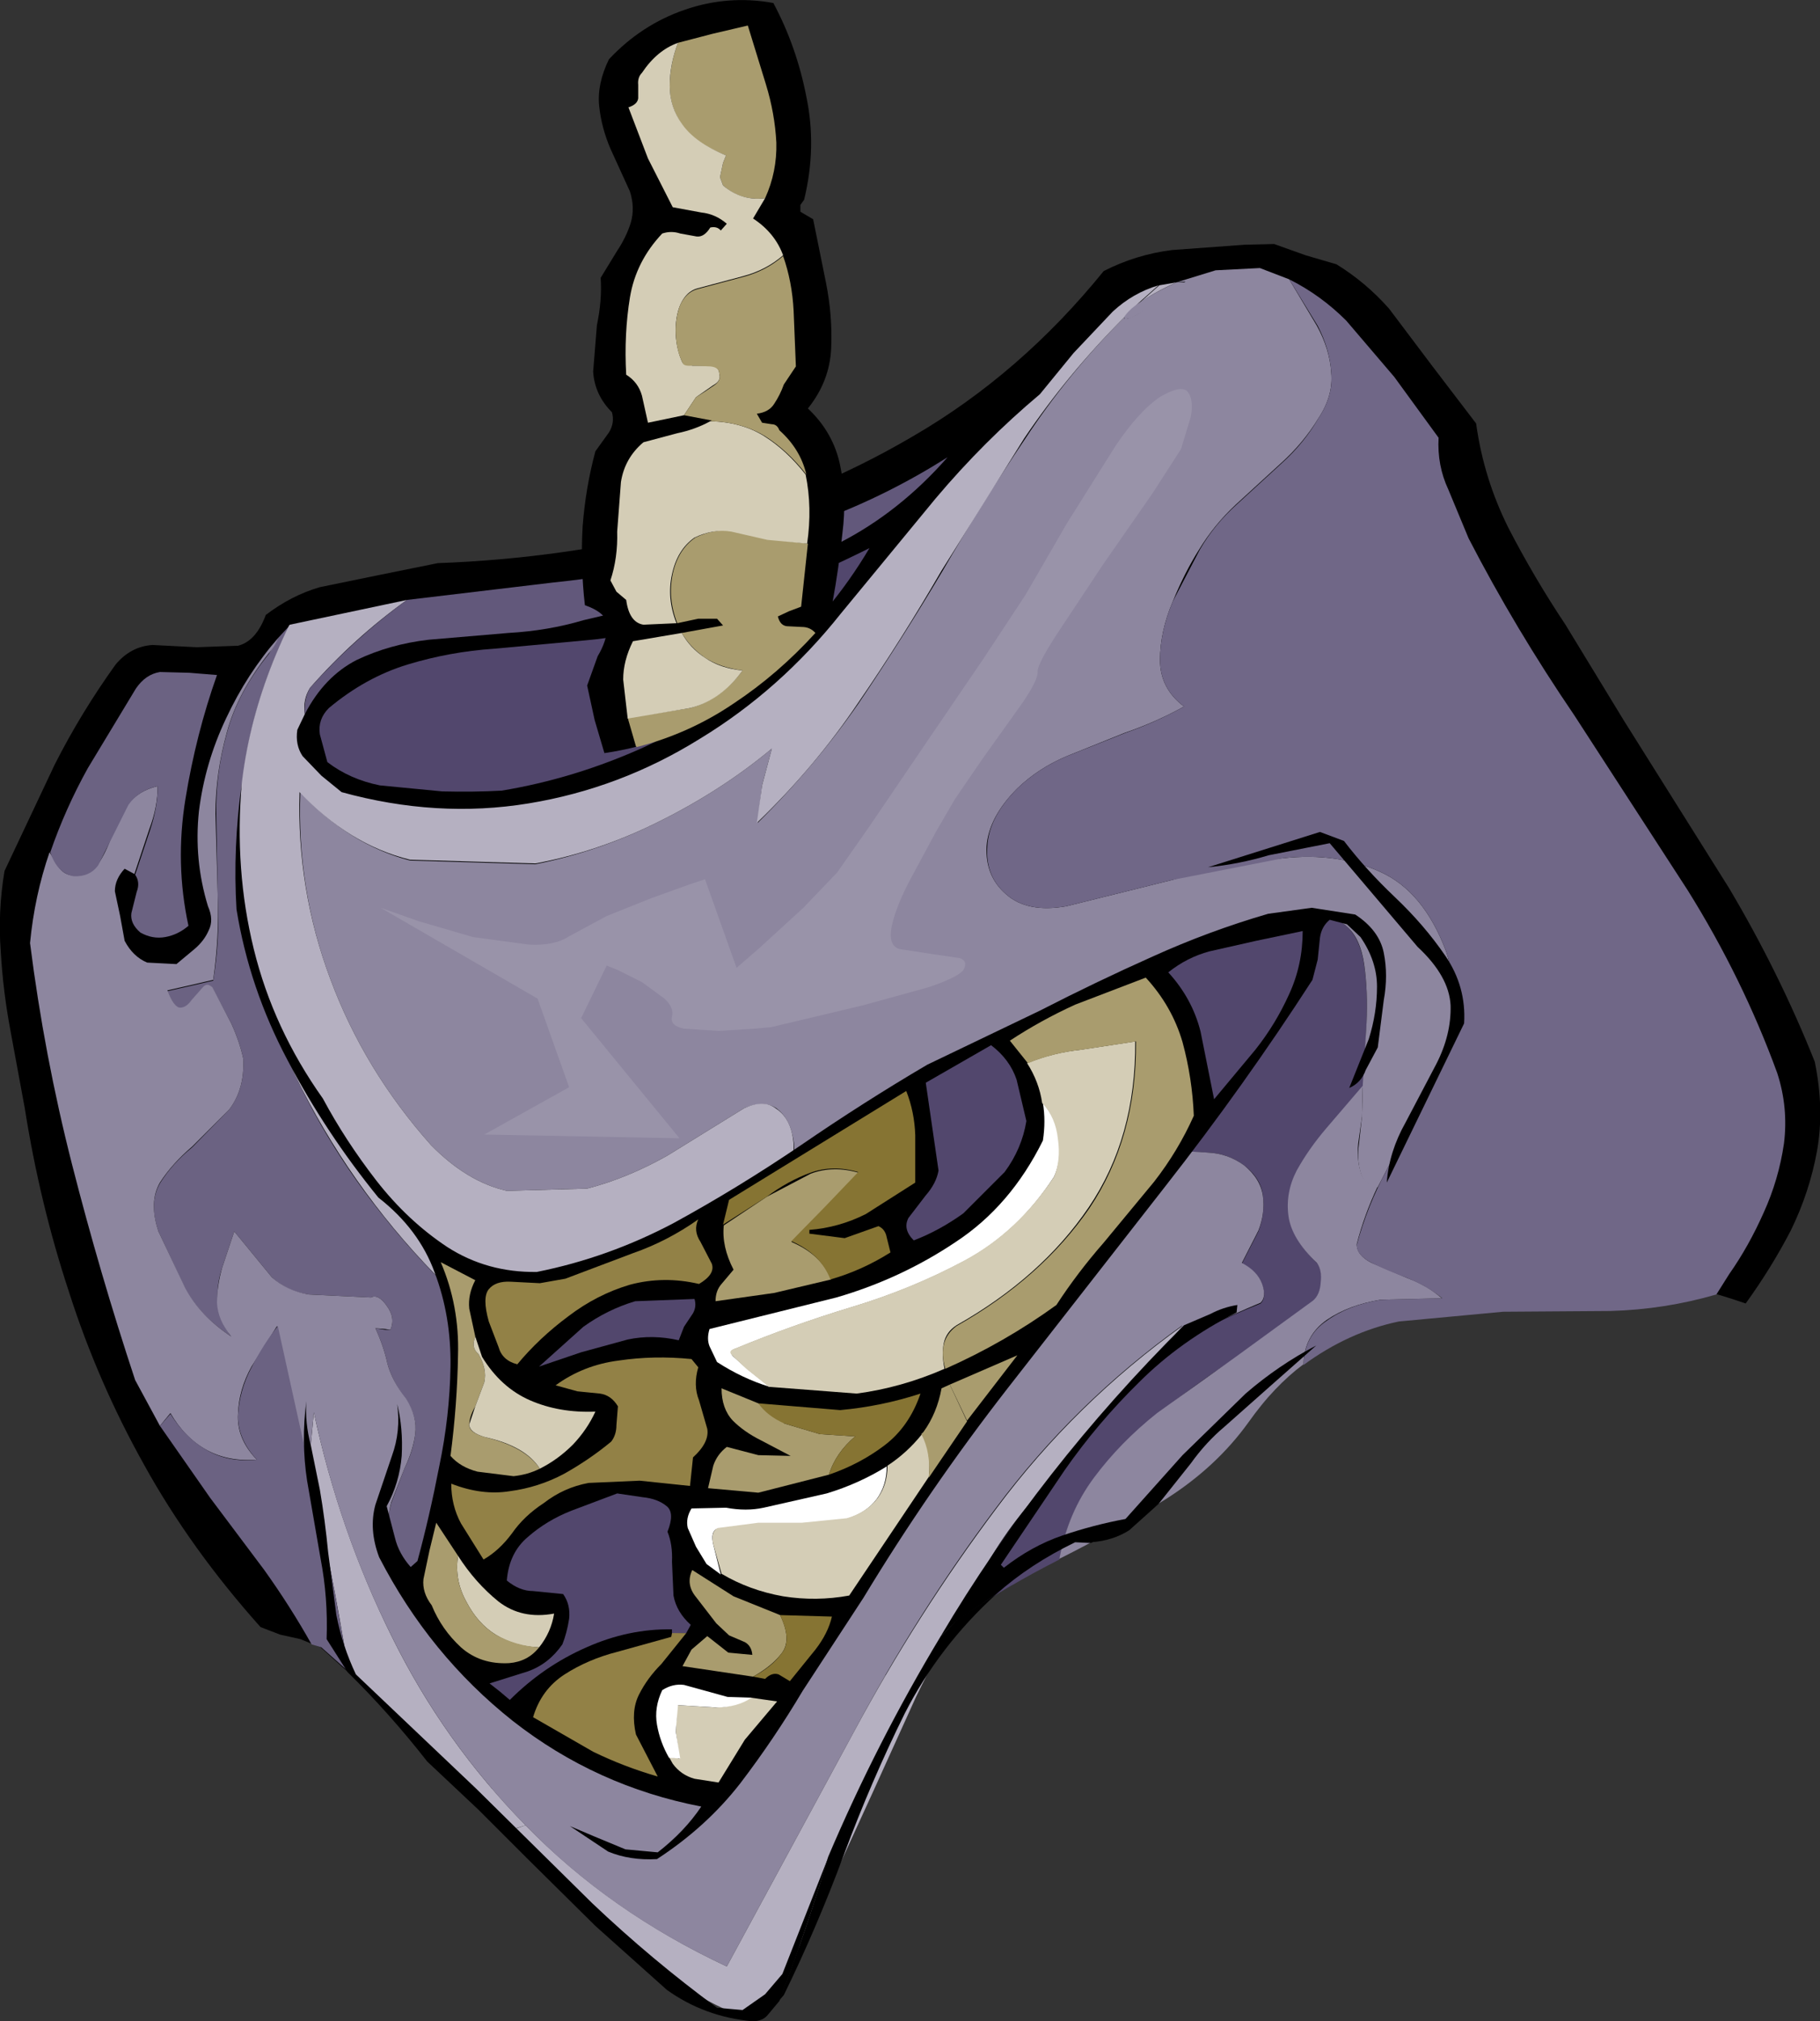 <?xml version="1.0" encoding="UTF-8" standalone="no"?>
<svg xmlns:xlink="http://www.w3.org/1999/xlink" height="134.6px" width="121.2px" xmlns="http://www.w3.org/2000/svg">
  <rect width="100%" height="100%" fill="#333333" stroke="none"/>
  <g transform="matrix(1.0, 0.0, 0.0, 1.0, 60.6, 67.3)">
    <path d="M26.35 -50.3 L28.4 -49.7 Q30.35 -48.5 31.9 -46.75 L34.8 -42.9 37.7 -39.1 Q38.2 -35.45 39.85 -32.15 41.55 -28.85 43.65 -25.7 L47.55 -19.3 54.55 -8.15 Q57.9 -2.5 60.25 3.4 60.9 6.55 60.4 9.35 59.9 12.1 58.65 14.65 57.35 17.15 55.65 19.5 50.0 17.55 44.25 17.15 38.5 16.7 33.2 18.75 27.9 20.75 23.5 26.15 L18.1 29.8 12.9 33.5 9.85 35.7 6.8 38.25 Q4.85 39.35 3.15 40.6 1.55 42.0 0.3 43.7 L-29.35 52.25 -32.85 48.3 -36.7 44.7 -39.25 42.4 -40.6 41.85 -41.95 41.55 -43.25 41.05 Q-47.9 35.85 -51.0 30.25 -54.1 24.7 -56.0 18.75 -57.95 12.85 -58.95 6.5 L-59.9 1.35 Q-60.4 -1.3 -60.55 -3.95 -60.75 -6.6 -60.3 -9.3 L-56.95 -16.4 Q-55.2 -19.85 -52.9 -23.05 -51.9 -24.25 -50.45 -24.35 L-47.5 -24.2 -44.75 -24.3 Q-43.55 -24.6 -42.9 -26.35 -41.2 -27.65 -39.3 -28.2 L-35.4 -29.0 -31.45 -29.8 Q-23.15 -30.1 -15.05 -32.1 -6.95 -34.05 0.2 -38.25 7.35 -42.4 12.9 -49.25 15.05 -50.35 17.45 -50.65 L22.25 -51.0 24.25 -51.05 26.35 -50.3" fill="#000000" fill-rule="evenodd" stroke="none"/>
    <path d="M-42.05 -24.85 L-41.35 -25.6 Q-44.6 -18.95 -44.65 -12.05 -44.7 -5.2 -42.2 1.35 -39.7 7.85 -35.25 13.45 -30.8 19.1 -25.05 23.25 -24.45 27.7 -24.75 32.2 -25.05 36.65 -26.45 40.15 -27.0 41.75 -28.15 41.75 -29.3 41.75 -30.6 40.75 L-32.95 38.25 -34.5 35.35 Q-34.9 34.0 -34.55 32.8 L-33.65 30.45 Q-33.1 29.35 -32.95 28.2 -32.8 27.1 -33.55 25.9 -34.5 24.65 -34.8 23.5 -35.05 22.35 -35.6 21.15 L-34.95 21.25 -34.6 21.25 Q-34.25 20.45 -34.85 19.65 -35.4 18.85 -35.9 19.1 L-40.05 18.9 Q-41.5 18.7 -42.5 17.75 L-45.0 14.7 -45.8 17.1 Q-46.2 18.3 -46.1 19.45 -46.05 20.6 -45.2 21.7 -47.25 20.35 -48.25 18.55 L-50.05 14.7 Q-50.7 12.8 -49.95 11.5 -49.15 10.2 -47.8 9.1 L-45.35 6.6 Q-44.3 5.25 -44.4 3.2 -44.65 2.05 -45.2 0.85 L-46.45 -1.5 Q-46.75 -1.9 -47.1 -1.5 L-47.85 -0.65 Q-48.2 -0.15 -48.6 -0.15 -49.0 -0.2 -49.45 -1.3 L-47.9 -1.65 -46.4 -2.0 Q-45.95 -4.8 -46.1 -7.55 L-46.2 -13.05 Q-46.25 -15.8 -45.5 -18.45 -44.8 -21.15 -42.7 -23.75 L-42.05 -24.85" fill="#6b6282" fill-rule="evenodd" stroke="none"/>
    <path d="M-19.5 48.45 L-15.45 51.3 -13.85 51.45 -13.0 51.55 Q-12.2 53.1 -12.95 54.2 -13.75 55.25 -15.2 55.85 L-18.0 56.55 -19.05 56.5 -19.2 55.3 -19.3 54.45 Q-20.9 52.8 -22.9 51.55 L-26.85 48.95 Q-28.8 47.65 -30.1 45.8 -31.4 43.95 -31.55 41.15 -30.9 42.35 -30.0 43.15 -29.1 43.9 -28.3 44.0 -25.65 44.75 -23.55 45.9 -21.4 47.05 -19.5 48.45" fill="#6b6282" fill-rule="evenodd" stroke="none"/>
    <path d="M-39.7 26.75 Q-38.0 34.65 -34.5 41.7 -31.05 48.7 -25.6 54.25 L-26.8 54.6 -32.0 49.2 -37.4 43.95 Q-38.5 37.1 -40.05 30.45 L-39.7 26.75" fill="#b5b0c1" fill-rule="evenodd" stroke="none"/>
    <path d="M12.85 27.25 Q10.0 30.25 7.45 33.45 4.9 36.65 3.4 40.4 L3.2 40.55 Q1.85 42.7 0.4 45.7 L-2.5 52.1 -5.45 58.55 Q-6.9 61.65 -8.3 63.95 -9.65 66.2 -10.9 67.1 -15.05 65.5 -18.95 62.15 -22.9 58.8 -26.8 54.65 L-25.6 54.25 Q-20.0 60.0 -12.2 63.65 L-3.75 48.05 Q0.5 40.15 5.75 33.15 11.0 26.1 18.2 20.95 L12.85 27.25" fill="#b5b0c1" fill-rule="evenodd" stroke="none"/>
    <path d="M27.15 16.85 Q27.45 17.3 27.4 18.1 27.3 18.9 26.9 19.3 L21.7 23.1 Q19.0 24.9 16.5 26.85 14.0 28.8 12.25 31.15 10.5 33.5 9.95 36.55 6.4 38.35 3.4 40.4 4.75 37.0 7.05 34.05 9.3 31.1 11.9 28.3 L16.9 22.65 Q19.75 20.95 23.35 19.5 23.75 19.1 23.45 18.25 23.2 17.4 22.1 16.85 L23.2 14.7 Q23.65 13.5 23.5 12.35 23.4 11.2 22.25 10.3 21.15 9.5 19.8 9.45 L17.3 9.35 19.8 3.15 Q20.95 0.0 22.5 -2.5 24.05 -5.0 26.35 -5.85 28.2 -6.45 29.1 -5.6 30.0 -4.75 30.25 -3.0 30.5 -1.25 30.4 0.9 L30.2 5.05 27.8 7.85 Q26.55 9.25 25.8 10.7 25.05 12.15 25.25 13.7 25.45 15.2 27.15 16.85" fill="#52476d" fill-rule="evenodd" stroke="none"/>
    <path d="M35.4 19.15 L31.35 19.25 Q29.2 19.6 27.75 20.6 26.25 21.65 26.2 23.55 24.25 25.0 22.55 27.4 20.4 30.4 17.0 32.55 13.65 34.65 9.95 36.5 10.5 33.45 12.25 31.1 14.0 28.75 16.45 26.8 L21.7 23.05 26.85 19.3 Q27.3 18.9 27.35 18.1 27.45 17.3 27.1 16.8 25.4 15.2 25.2 13.65 25.0 12.1 25.75 10.65 26.55 9.2 27.75 7.8 L30.15 5.0 30.1 7.05 29.85 8.85 Q29.75 9.85 30.0 10.7 30.2 11.55 31.15 11.7 30.25 13.6 29.75 15.55 29.75 16.3 30.75 16.8 L33.1 17.8 Q34.45 18.3 35.4 19.15" fill="#8d869f" fill-rule="evenodd" stroke="none"/>
    <path d="M27.2 -39.45 Q26.2 -37.8 24.7 -36.45 L21.7 -33.7 Q20.25 -32.35 19.25 -30.7 18.3 -29.2 17.5 -27.25 16.65 -25.25 16.65 -23.35 16.65 -21.45 18.25 -20.25 16.35 -19.2 14.3 -18.5 L10.45 -16.95 Q8.55 -16.15 7.15 -14.8 5.25 -12.9 5.1 -10.95 5.0 -8.95 6.4 -7.75 7.8 -6.5 10.4 -6.95 L17.45 -8.7 Q21.2 -9.8 24.85 -10.15 28.45 -10.55 31.3 -9.25 34.2 -7.95 35.7 -3.95 36.6 -1.2 35.9 1.4 35.25 3.95 33.85 6.55 L31.15 11.75 Q30.2 11.6 30.0 10.75 29.75 9.9 29.9 8.85 L30.1 7.05 30.15 5.0 30.4 0.85 Q30.5 -1.25 30.25 -3.05 30.0 -4.8 29.1 -5.6 28.2 -6.45 26.35 -5.85 24.05 -5.0 22.5 -2.55 20.95 -0.05 19.75 3.15 L17.3 9.3 19.8 9.45 Q21.15 9.5 22.25 10.3 23.35 11.2 23.5 12.35 23.65 13.5 23.2 14.65 L22.1 16.8 Q23.15 17.35 23.45 18.2 23.75 19.05 23.35 19.45 19.75 20.95 16.9 22.6 L18.15 20.95 Q10.95 26.1 5.7 33.15 0.45 40.15 -3.75 48.05 L-12.2 63.65 Q-20.05 60.0 -25.6 54.25 -31.05 48.7 -34.5 41.7 -38.0 34.7 -39.7 26.75 L-40.05 30.45 -42.15 21.0 -43.85 23.7 Q-44.7 25.25 -44.75 26.85 -44.85 28.5 -43.5 29.9 -45.4 30.05 -46.85 29.25 -48.3 28.45 -49.25 26.8 L-49.95 27.65 -51.6 24.6 Q-53.95 17.5 -55.8 10.25 -57.65 3.0 -58.6 -4.5 -58.3 -7.65 -57.3 -10.55 L-56.65 -9.5 Q-56.3 -9.05 -55.75 -9.0 -54.65 -8.95 -54.1 -9.7 -53.55 -10.5 -53.15 -11.65 L-52.1 -13.7 Q-51.4 -14.65 -50.1 -14.95 -50.1 -13.55 -50.65 -12.1 L-51.65 -9.1 -52.3 -9.45 Q-52.95 -8.75 -52.95 -7.95 L-52.6 -6.3 -52.3 -4.65 Q-51.75 -3.6 -50.8 -3.2 L-48.85 -3.1 -47.65 -4.1 Q-47.0 -4.65 -46.7 -5.35 -46.35 -6.05 -46.75 -6.95 -47.7 -10.05 -47.35 -13.3 -46.95 -16.5 -45.55 -19.45 -44.15 -22.45 -42.05 -24.85 -42.3 -24.25 -42.7 -23.8 -44.8 -21.15 -45.5 -18.5 -46.25 -15.8 -46.25 -13.1 L-46.1 -7.6 Q-46.0 -4.85 -46.4 -2.05 L-47.9 -1.7 -49.45 -1.35 Q-49.0 -0.2 -48.6 -0.2 -48.2 -0.2 -47.85 -0.7 L-47.1 -1.55 Q-46.8 -1.9 -46.45 -1.55 L-45.2 0.85 Q-44.65 2.05 -44.4 3.2 -44.3 5.25 -45.35 6.6 L-47.8 9.05 Q-49.15 10.2 -49.95 11.45 -50.7 12.75 -50.05 14.7 L-48.25 18.5 Q-47.25 20.35 -45.2 21.7 -46.1 20.6 -46.15 19.45 -46.15 18.3 -45.8 17.1 L-45.0 14.7 -42.5 17.75 Q-41.5 18.65 -40.05 18.9 L-35.9 19.1 Q-35.4 18.85 -34.85 19.65 -34.25 20.45 -34.6 21.25 L-34.95 21.2 -35.6 21.15 Q-35.05 22.35 -34.8 23.5 -34.5 24.65 -33.55 25.85 -32.8 27.05 -32.95 28.2 -33.1 29.3 -33.65 30.45 L-34.55 32.75 Q-34.9 33.95 -34.5 35.3 -34.05 36.75 -32.95 38.2 L-30.6 40.75 Q-29.3 41.75 -28.15 41.75 -27.0 41.75 -26.45 40.15 -25.05 36.65 -24.75 32.15 -24.45 27.7 -25.05 23.2 L-30.85 18.3 -21.05 17.1 Q-16.15 16.2 -11.3 14.0 L-9.25 12.4 Q-8.4 11.4 -7.9 10.3 -7.55 9.3 -7.85 8.2 -8.1 7.1 -8.9 6.5 -9.75 5.95 -11.05 6.5 L-16.15 9.65 Q-18.8 11.15 -21.5 11.85 L-26.85 12.0 Q-29.5 11.4 -31.9 8.95 -36.35 3.95 -38.6 -2.1 -40.85 -8.1 -40.6 -14.55 -37.35 -11.05 -33.3 -10.0 L-24.95 -9.75 Q-20.65 -10.6 -16.6 -12.65 -12.5 -14.7 -9.2 -17.45 L-9.85 -15.0 -10.15 -12.5 Q-6.35 -16.25 -3.4 -20.5 -0.5 -24.8 2.15 -29.25 4.75 -33.75 7.65 -38.05 10.5 -42.4 14.25 -46.15 14.25 -45.9 15.2 -46.4 L18.35 -48.55 17.75 -48.5 20.35 -49.3 23.3 -49.45 25.25 -48.7 27.1 -45.6 Q27.95 -44.05 28.05 -42.5 28.2 -40.95 27.2 -39.45" fill="#8d869f" fill-rule="evenodd" stroke="none"/>
    <path d="M35.85 -34.7 L37.2 -31.45 Q40.3 -25.45 44.25 -19.65 L51.8 -8.0 Q55.45 -2.15 57.75 4.15 58.5 6.45 58.2 8.85 57.85 11.25 56.85 13.45 55.85 15.7 54.55 17.55 L53.7 18.9 Q50.25 19.9 46.65 20.0 L39.5 20.05 32.55 20.7 Q29.2 21.4 26.2 23.6 26.25 21.65 27.75 20.65 29.2 19.6 31.35 19.25 L35.45 19.15 Q34.45 18.35 33.1 17.8 31.75 17.3 30.75 16.8 29.75 16.3 29.75 15.6 30.45 13.0 31.75 10.6 L34.25 5.8 Q35.5 3.4 36.0 1.0 36.55 -1.4 35.7 -3.95 34.2 -7.95 31.3 -9.25 28.45 -10.55 24.85 -10.15 L17.45 -8.7 10.4 -6.95 Q7.8 -6.5 6.4 -7.75 5.0 -8.95 5.15 -10.95 5.25 -12.9 7.15 -14.8 8.55 -16.15 10.45 -16.95 L14.35 -18.5 Q16.35 -19.2 18.25 -20.25 16.65 -21.45 16.65 -23.35 16.65 -25.25 17.5 -27.25 L19.3 -30.7 Q20.25 -32.35 21.75 -33.7 L24.75 -36.45 Q26.25 -37.8 27.2 -39.45 28.2 -40.95 28.05 -42.5 27.95 -44.05 27.15 -45.6 L25.25 -48.7 Q27.35 -47.65 29.05 -45.95 L32.25 -42.2 35.2 -38.15 Q35.1 -36.3 35.85 -34.7" fill="#706787" fill-rule="evenodd" stroke="none"/>
    <path d="M10.9 -43.8 L13.5 -46.55 Q14.85 -47.8 16.55 -48.3 L15.25 -47.15 14.25 -46.15 Q10.5 -42.4 7.6 -38.1 L2.1 -29.3 Q-0.5 -24.8 -3.45 -20.5 -6.35 -16.2 -10.2 -12.5 L-9.85 -15.0 -9.2 -17.45 Q-12.5 -14.7 -16.6 -12.65 -20.65 -10.6 -24.95 -9.8 L-33.3 -10.05 Q-37.35 -11.05 -40.65 -14.55 -40.85 -8.1 -38.6 -2.1 -36.35 3.95 -31.9 8.95 -29.5 11.4 -26.85 12.0 L-21.5 11.85 Q-18.8 11.15 -16.15 9.65 L-11.05 6.5 Q-9.75 5.9 -8.95 6.5 -8.1 7.05 -7.85 8.2 -7.6 9.3 -7.95 10.3 L-9.25 12.4 -11.3 14.0 Q-16.15 16.2 -21.05 17.1 L-30.9 18.3 Q-36.8 12.45 -40.5 5.2 -44.2 -2.1 -44.65 -10.0 -45.1 -17.95 -41.35 -25.65 L-41.3 -25.7 -33.5 -27.35 Q-37.05 -24.8 -39.95 -21.5 -40.45 -20.7 -40.3 -19.75 L-40.8 -18.7 Q-40.95 -17.7 -40.45 -16.95 L-39.2 -15.65 -37.85 -14.55 Q-31.5 -12.8 -25.4 -13.8 -19.3 -14.8 -14.0 -18.1 -8.65 -21.35 -4.6 -26.45 L1.7 -34.1 Q4.9 -37.9 8.65 -41.05 L10.9 -43.8" fill="#b5b0c1" fill-rule="evenodd" stroke="none"/>
    <path d="M15.25 -47.1 L16.6 -48.3 17.75 -48.5 Q16.2 -47.8 15.25 -47.1" fill="#b5b0c1" fill-rule="evenodd" stroke="none"/>
    <path d="M-43.5 29.9 Q-44.8 28.5 -44.75 26.9 -44.65 25.25 -43.85 23.75 -43.05 22.2 -42.1 21.0 L-39.6 32.35 Q-38.35 38.1 -37.4 44.0 L-39.2 42.4 -39.85 42.2 Q-41.25 39.7 -43.0 37.25 L-46.6 32.45 -49.95 27.65 -49.25 26.85 Q-48.25 28.45 -46.85 29.25 -45.4 30.1 -43.5 29.9" fill="#6b6282" fill-rule="evenodd" stroke="none"/>
    <path d="M-50.6 -12.05 Q-50.1 -13.55 -50.1 -14.95 -51.4 -14.65 -52.05 -13.7 L-53.1 -11.6 -54.05 -9.7 Q-54.6 -8.9 -55.7 -8.95 -56.8 -9.15 -57.25 -10.55 -56.25 -13.45 -54.75 -16.15 L-51.55 -21.45 Q-50.9 -22.4 -49.95 -22.55 L-48.0 -22.5 -46.15 -22.35 Q-47.55 -18.4 -48.25 -14.1 -48.95 -9.8 -48.05 -5.65 -48.75 -5.05 -49.6 -4.9 -50.45 -4.75 -51.25 -5.2 -51.95 -5.8 -51.85 -6.5 L-51.5 -7.9 Q-51.25 -8.55 -51.6 -9.05 L-50.6 -12.05" fill="#6b6282" fill-rule="evenodd" stroke="none"/>
    <path d="M-4.7 -31.15 Q-8.7 -29.15 -13.05 -28.05 L-21.75 -26.0 Q-24.1 -25.3 -26.75 -25.15 L-32.05 -24.7 Q-34.65 -24.4 -36.85 -23.35 -39.0 -22.25 -40.3 -19.75 -40.4 -20.7 -39.95 -21.5 -37.0 -24.8 -33.5 -27.35 L-23.85 -28.5 Q-19.0 -29.0 -14.3 -30.1 -9.95 -31.15 -5.7 -32.75 -1.45 -34.35 2.5 -36.85 -0.7 -33.2 -4.7 -31.15" fill="#62587b" fill-rule="evenodd" stroke="none"/>
    <path d="M18.35 -48.5 Q15.35 -46.3 14.6 -46.1 13.85 -45.9 14.75 -46.75 15.7 -47.55 17.75 -48.5 L18.35 -48.5" fill="#8d869f" fill-rule="evenodd" stroke="none"/>
    <path d="M-17.7 -17.55 Q-22.35 -15.45 -27.2 -14.65 -29.05 -14.55 -31.15 -14.6 L-35.3 -15.0 Q-37.3 -15.4 -38.8 -16.55 L-39.3 -18.4 Q-39.45 -19.4 -38.7 -20.15 -36.25 -22.2 -33.45 -23.05 -30.65 -23.9 -27.7 -24.1 L-21.7 -24.65 Q-18.7 -24.9 -15.95 -25.85 -12.5 -26.6 -9.2 -27.9 -5.9 -29.2 -2.7 -30.8 -5.3 -26.4 -9.2 -23.05 -13.1 -19.7 -17.7 -17.55" fill="#52476d" fill-rule="evenodd" stroke="none"/>
    <path d="M26.75 -6.85 L29.65 -6.4 Q31.25 -5.35 31.55 -3.85 31.85 -2.35 31.55 -0.7 L31.15 2.45 30.35 3.95 Q30.05 4.8 29.25 5.15 L30.55 1.9 Q31.1 0.15 31.1 -1.6 31.1 -3.3 30.0 -4.9 L29.1 -5.75 27.95 -6.05 Q27.4 -5.6 27.3 -4.85 L27.15 -3.4 26.8 -2.05 Q22.25 5.0 17.0 11.7 L6.5 25.15 Q1.25 31.9 -3.1 39.1 L-7.15 45.3 Q-9.05 48.5 -11.3 51.45 -13.55 54.35 -16.85 56.5 -18.65 56.6 -20.1 56.0 L-22.65 54.3 -21.0 55.0 -18.95 55.85 -16.8 56.05 Q-15.0 54.65 -13.9 53.0 -20.9 51.65 -26.45 47.3 -32.0 42.9 -35.35 36.4 -36.05 34.55 -35.6 32.9 L-34.5 29.65 Q-33.9 28.0 -34.15 26.2 -33.75 27.8 -33.85 29.65 -34.0 31.45 -34.85 33.0 L-34.3 35.1 Q-34.05 36.15 -33.25 37.05 L-32.8 36.65 Q-32.0 33.7 -31.35 30.35 -30.65 27.0 -30.6 23.7 -30.55 20.35 -31.65 17.45 -32.7 14.55 -35.4 12.45 -38.9 8.15 -41.45 3.3 -44.0 -1.5 -44.85 -6.75 -45.1 -10.8 -44.5 -15.15 -45.0 -9.4 -43.7 -4.1 -42.4 1.2 -39.1 5.85 -37.6 8.65 -35.55 11.3 -33.45 14.0 -30.8 15.75 -28.15 17.45 -24.85 17.4 -20.1 16.45 -15.75 14.15 -11.45 11.8 -7.25 8.95 -3.1 6.1 1.15 3.6 L8.65 0.0 Q12.35 -1.9 16.15 -3.6 19.9 -5.3 23.85 -6.45 L26.75 -6.85" fill="#000000" fill-rule="evenodd" stroke="none"/>
    <path d="M33.8 -4.25 L27.95 -11.15 23.9 -10.35 Q21.9 -9.75 19.85 -9.55 L27.3 -11.9 28.9 -11.3 Q30.35 -9.4 32.3 -7.55 34.25 -5.7 35.65 -3.65 37.05 -1.6 36.9 0.85 L31.75 11.45 Q31.9 9.4 33.0 7.45 L35.05 3.55 Q36.05 1.6 36.0 -0.35 35.9 -2.3 33.8 -4.25" fill="#000000" fill-rule="evenodd" stroke="none"/>
    <path d="M26.15 -5.3 Q26.15 -3.05 25.25 -1.1 24.35 0.9 23.0 2.6 L20.25 5.9 19.35 1.4 Q18.8 -0.8 17.2 -2.55 18.45 -3.55 19.95 -3.95 L23.05 -4.65 26.15 -5.3" fill="#52476d" fill-rule="evenodd" stroke="none"/>
    <path d="M9.9 8.55 Q10.1 9.95 9.6 11.05 7.2 14.75 3.65 16.65 0.1 18.55 -3.9 19.75 -7.85 20.95 -11.6 22.5 -12.1 22.65 -11.8 23.0 L-10.85 23.85 -9.35 25.05 Q-11.15 24.5 -12.85 23.4 L-13.35 22.35 Q-13.55 21.85 -13.35 21.2 L-4.9 19.1 Q-0.6 17.85 3.05 15.4 6.7 13.0 8.85 8.65 9.05 7.35 8.85 6.15 9.75 7.15 9.9 8.55" fill="#ffffff" fill-rule="evenodd" stroke="none"/>
    <path d="M15.0 2.05 Q15.05 8.45 11.9 13.1 8.75 17.75 3.1 20.95 2.4 21.4 2.25 22.15 2.1 22.9 2.3 23.85 -0.55 25.1 -3.55 25.5 L-9.4 25.05 -10.9 23.85 -11.85 22.95 Q-12.15 22.65 -11.65 22.5 -7.9 20.95 -3.95 19.75 0.05 18.55 3.6 16.65 7.15 14.75 9.6 11.05 10.05 9.95 9.85 8.55 9.7 7.1 8.8 6.15 8.6 4.75 7.8 3.5 9.5 2.8 11.4 2.6 L15.0 2.05" fill="#d4cdb6" fill-rule="evenodd" stroke="none"/>
    <path d="M15.7 -2.2 Q17.45 -0.3 18.15 2.1 18.8 4.5 18.9 7.0 17.85 9.35 16.25 11.4 L12.9 15.45 Q11.15 17.45 9.75 19.6 6.3 22.1 2.35 23.85 1.8 21.95 3.1 21.0 8.75 17.8 11.95 13.15 15.1 8.45 15.05 2.05 L11.45 2.6 Q9.55 2.8 7.85 3.5 L6.65 2.0 Q8.7 0.65 11.0 -0.4 L15.7 -2.2" fill="#a99c6e" fill-rule="evenodd" stroke="none"/>
    <path d="M1.05 12.3 Q1.75 11.5 1.9 10.65 L1.05 4.8 5.4 2.3 Q6.65 3.25 7.1 4.6 L7.75 7.35 Q7.45 9.2 6.3 10.75 L3.55 13.5 Q1.95 14.65 0.25 15.3 -0.5 14.55 -0.1 13.8 L1.05 12.3" fill="#52476d" fill-rule="evenodd" stroke="none"/>
    <path d="M-3.4 10.8 L-5.65 13.1 -7.9 15.4 Q-5.9 16.25 -5.25 17.9 L-9.05 18.8 -12.95 19.35 Q-12.95 18.65 -12.55 18.2 L-11.75 17.25 Q-12.55 15.7 -12.4 14.3 L-9.55 12.4 -6.6 10.85 Q-5.1 10.3 -3.4 10.8" fill="#a99c6e" fill-rule="evenodd" stroke="none"/>
    <path d="M-2.1 14.35 Q-1.65 14.55 -1.55 15.1 L-1.3 16.1 Q-3.2 17.3 -5.3 17.9 -5.95 16.2 -7.9 15.35 L-5.65 13.05 -3.45 10.75 Q-5.15 10.25 -6.65 10.8 -8.15 11.35 -9.55 12.4 L-12.45 14.25 -12.05 12.6 -0.25 5.35 Q0.3 6.75 0.35 8.3 L0.35 11.45 -2.95 13.55 Q-4.75 14.45 -6.7 14.6 L-6.7 14.85 -4.35 15.15 -2.1 14.35" fill="#867433" fill-rule="evenodd" stroke="none"/>
    <path d="M-14.1 13.9 Q-14.45 14.65 -13.95 15.4 L-13.2 16.85 Q-12.95 17.55 -14.05 18.2 -16.4 17.65 -18.65 18.25 -20.85 18.9 -22.75 20.35 -24.7 21.8 -26.15 23.55 -27.15 23.3 -27.4 22.4 L-28.05 20.7 Q-28.5 19.1 -28.05 18.55 -27.6 18.0 -26.6 18.05 L-24.65 18.15 -22.95 17.85 -18.45 16.15 Q-16.15 15.35 -14.1 13.9" fill="#928146" fill-rule="evenodd" stroke="none"/>
    <path d="M16.55 32.85 L14.6 34.6 Q13.5 35.3 12.05 35.4 L16.55 32.85" fill="#000000" fill-rule="evenodd" stroke="none"/>
    <path d="M27.05 22.3 L24.05 24.95 20.95 27.7 Q19.7 28.75 18.7 30.15 L16.55 32.85 Q14.4 34.25 12.05 35.45 L11.0 35.4 Q8.0 36.85 5.75 38.85 L3.15 40.6 2.05 41.65 Q8.65 30.5 18.25 20.95 L20.0 20.2 Q20.85 19.75 21.8 19.6 L21.75 20.1 Q18.0 22.0 15.25 24.75 12.5 27.45 10.3 30.6 L6.05 36.9 6.25 37.1 Q8.1 35.65 10.15 34.95 12.2 34.25 14.35 33.85 L18.15 29.6 22.35 25.5 Q24.55 23.6 27.05 22.3" fill="#000000" fill-rule="evenodd" stroke="none"/>
    <path d="M2.05 41.65 L3.15 40.55 5.75 38.85 Q1.95 42.3 -0.35 46.8 -2.6 51.35 -4.4 56.2 -6.2 61.05 -8.4 65.55 L-8.7 65.9 Q-6.9 61.25 -5.45 56.35 -2.2 48.7 2.05 41.65" fill="#000000" fill-rule="evenodd" stroke="none"/>
    <path d="M-32.15 50.0 Q-34.65 46.8 -37.45 44.05 L-38.85 41.85 Q-38.75 39.1 -39.25 36.5 L-40.15 31.3 Q-40.55 28.7 -40.2 26.0 -40.3 27.45 -39.9 28.95 L-39.3 31.9 Q-38.95 33.95 -38.75 36.05 L-38.2 40.25 Q-37.8 42.3 -36.9 44.2 L-28.9 51.8 -21.15 59.45 Q-17.2 63.2 -12.85 66.4 L-11.15 66.55 -9.65 65.5 -8.5 64.15 -5.45 56.4 Q-6.9 61.25 -8.7 65.95 L-9.45 66.85 Q-9.8 67.3 -10.5 67.3 -13.7 67.0 -16.2 65.2 L-20.95 60.95 -25.55 56.4 -28.75 53.2 -32.15 50.0" fill="#000000" fill-rule="evenodd" stroke="none"/>
    <path d="M-29.35 19.85 L-28.95 21.7 Q-29.25 22.45 -28.75 22.85 -28.15 23.85 -28.35 24.75 L-28.95 26.35 Q-29.35 27.05 -29.35 27.6 -29.35 28.1 -28.3 28.4 -25.6 29.05 -24.65 30.5 -25.45 30.9 -26.4 31.0 L-28.8 30.7 Q-29.95 30.4 -30.6 29.65 -30.15 26.2 -30.1 22.95 -30.0 19.65 -31.25 16.75 L-28.95 17.95 Q-29.45 18.9 -29.35 19.85" fill="#a99c6e" fill-rule="evenodd" stroke="none"/>
    <path d="M-28.5 23.05 Q-27.25 25.1 -25.3 25.95 -23.35 26.8 -20.95 26.7 -21.5 27.9 -22.45 28.9 -23.45 29.9 -24.65 30.5 -25.6 29.0 -28.3 28.4 -29.35 28.1 -29.35 27.55 L-28.95 26.35 -28.35 24.75 Q-28.15 23.85 -28.75 22.85 -29.25 22.45 -28.95 21.7 L-28.5 23.05" fill="#d4cdb6" fill-rule="evenodd" stroke="none"/>
    <path d="M-15.4 21.95 Q-17.15 21.55 -18.8 21.9 L-21.9 22.75 -24.7 23.7 -21.75 21.05 Q-20.15 19.9 -18.3 19.35 L-14.35 19.2 Q-14.2 19.7 -14.45 20.15 L-15.05 21.05 -15.4 21.95" fill="#52476d" fill-rule="evenodd" stroke="none"/>
    <path d="M-1.55 30.35 Q-1.55 31.6 -2.2 32.5 -2.9 33.45 -4.25 33.85 L-7.25 34.15 -10.15 34.15 -12.85 34.5 Q-13.3 34.7 -13.1 35.55 L-12.6 37.55 -13.55 36.85 -14.25 35.7 -14.8 34.45 Q-14.95 33.8 -14.55 33.15 L-12.25 33.1 Q-10.9 33.35 -9.75 33.1 L-5.55 32.15 Q-3.4 31.5 -1.55 30.35" fill="#ffffff" fill-rule="evenodd" stroke="none"/>
    <path d="M0.8 28.2 Q1.45 29.4 1.25 31.05 L-4.05 38.95 Q-6.25 39.35 -8.45 39.0 -10.7 38.6 -12.55 37.5 L-13.1 35.55 Q-13.3 34.7 -12.8 34.45 L-10.1 34.1 -7.2 34.1 -4.2 33.8 Q-2.85 33.4 -2.15 32.45 -1.5 31.55 -1.5 30.3 -0.2 29.45 0.8 28.2" fill="#d4cdb6" fill-rule="evenodd" stroke="none"/>
    <path d="M2.65 24.9 L3.8 27.35 1.25 31.1 Q1.4 29.4 0.75 28.2 L0.9 28.05 Q1.8 26.8 2.1 25.15 L2.65 24.9" fill="#a99c6e" fill-rule="evenodd" stroke="none"/>
    <path d="M3.8 27.3 L2.65 24.9 7.15 22.95 3.8 27.3" fill="#a99c6e" fill-rule="evenodd" stroke="none"/>
    <path d="M-19.9 28.7 Q-19.55 28.25 -19.55 27.6 L-19.45 26.35 Q-19.9 25.6 -20.65 25.5 L-22.15 25.35 -23.6 24.95 Q-21.75 23.6 -19.4 23.3 -17.05 22.95 -14.55 23.2 L-14.1 23.75 Q-14.45 24.95 -14.05 25.95 L-13.5 27.85 Q-13.35 28.75 -14.45 29.75 L-14.65 31.65 -18.0 31.3 -21.4 31.45 Q-23.05 31.75 -24.4 32.8 -25.7 33.65 -26.5 34.8 -27.35 35.95 -28.4 36.55 L-29.9 34.15 Q-30.55 32.95 -30.55 31.5 -28.5 32.3 -26.65 32.0 -24.75 31.75 -23.05 30.85 -21.35 29.9 -19.9 28.7" fill="#928146" fill-rule="evenodd" stroke="none"/>
    <path d="M-8.35 27.5 L-6.0 28.2 -3.65 28.35 Q-4.95 29.45 -5.4 30.9 L-10.1 32.1 -13.45 31.8 -13.1 30.3 Q-12.85 29.55 -12.2 29.05 L-10.1 29.6 -7.95 29.65 -9.95 28.6 Q-11.05 28.05 -11.8 27.3 -12.55 26.5 -12.55 25.15 L-10.1 26.15 -8.35 27.5" fill="#a99c6e" fill-rule="evenodd" stroke="none"/>
    <path d="M0.7 25.5 Q-0.05 27.7 -1.7 28.95 -3.35 30.2 -5.4 30.9 -4.95 29.45 -3.65 28.35 L-6.0 28.2 -8.35 27.5 Q-9.5 27.0 -10.1 26.15 L-4.65 26.6 Q-1.9 26.35 0.7 25.5" fill="#867433" fill-rule="evenodd" stroke="none"/>
    <path d="M-17.8 32.4 Q-16.8 32.5 -16.2 33.0 -15.65 33.45 -16.15 34.7 -15.8 35.55 -15.85 36.7 L-15.75 38.95 Q-15.55 40.05 -14.6 40.9 L-14.9 41.45 -15.85 41.5 -15.85 41.2 Q-18.75 41.15 -21.55 42.4 -24.4 43.65 -26.65 45.9 L-27.3 45.35 -28.0 44.8 -25.45 44.0 Q-24.05 43.5 -23.15 42.2 -22.85 41.45 -22.7 40.5 -22.6 39.55 -23.1 38.85 L-25.1 38.65 Q-26.0 38.65 -26.85 37.95 -26.7 36.1 -25.45 35.05 -24.2 33.95 -22.55 33.3 L-19.5 32.15 -17.8 32.4" fill="#52476d" fill-rule="evenodd" stroke="none"/>
    <path d="M-16.55 43.5 Q-17.5 44.45 -18.05 45.55 -18.6 46.65 -18.25 48.2 L-16.8 51.0 Q-19.05 50.35 -21.1 49.35 L-25.1 47.05 Q-24.55 45.2 -23.0 44.2 -21.45 43.2 -19.5 42.7 L-15.9 41.7 -15.85 41.45 -14.9 41.45 -16.55 43.5" fill="#928146" fill-rule="evenodd" stroke="none"/>
    <path d="M-27.6 41.55 Q-28.8 40.8 -29.55 39.35 -30.35 37.9 -30.1 36.3 -28.95 38.1 -27.4 39.35 -25.85 40.55 -23.7 40.15 -23.9 41.4 -24.7 42.4 -26.3 42.35 -27.6 41.55" fill="#d4cdb6" fill-rule="evenodd" stroke="none"/>
    <path d="M-27.6 41.55 Q-26.25 42.3 -24.7 42.4 -25.45 43.35 -26.7 43.45 -28.6 43.55 -29.9 42.4 -31.2 41.2 -31.85 39.6 -32.5 38.75 -32.4 37.85 L-32.0 35.95 -31.55 34.1 -30.1 36.3 Q-30.35 37.9 -29.55 39.35 -28.8 40.8 -27.6 41.55" fill="#a99c6e" fill-rule="evenodd" stroke="none"/>
    <path d="M-8.65 40.25 Q-7.85 41.9 -8.55 42.8 -9.2 43.65 -10.45 44.35 L-15.15 43.65 -14.55 42.55 -13.5 41.65 -12.1 42.75 -10.5 42.9 Q-10.55 42.3 -11.0 42.05 L-12.05 41.6 -12.9 40.8 -14.25 39.05 Q-14.95 38.2 -14.5 37.25 L-11.75 39.0 -8.65 40.25" fill="#a99c6e" fill-rule="evenodd" stroke="none"/>
    <path d="M-8.65 40.25 L-5.2 40.35 Q-5.45 41.45 -6.3 42.55 L-8.0 44.65 -8.75 44.2 Q-9.2 44.05 -9.65 44.5 L-10.45 44.35 Q-9.2 43.7 -8.55 42.8 -7.85 41.95 -8.65 40.25" fill="#867433" fill-rule="evenodd" stroke="none"/>
    <path d="M-15.5 46.25 L-12.95 46.4 Q-11.55 46.35 -10.6 45.75 L-8.85 46.0 -11.0 48.55 -12.75 51.4 -14.35 51.15 Q-15.25 50.9 -15.8 50.15 L-16.05 49.7 -15.35 49.8 -15.6 48.0 -15.5 46.25" fill="#d4cdb6" fill-rule="evenodd" stroke="none"/>
    <path d="M-15.45 46.25 L-15.6 48.0 -15.3 49.8 -16.05 49.75 Q-16.65 48.7 -16.85 47.55 -17.05 46.4 -16.5 45.25 -15.8 44.8 -15.05 44.9 L-13.6 45.3 -12.15 45.7 -10.55 45.75 Q-11.5 46.4 -12.9 46.4 L-15.45 46.25" fill="#ffffff" fill-rule="evenodd" stroke="none"/>
    <path d="M-9.1 -67.1 Q-7.55 -64.2 -6.9 -60.85 -6.2 -57.5 -7.05 -54.0 L-7.3 -53.65 -7.3 -53.2 -6.45 -52.7 -5.6 -48.5 Q-5.15 -46.25 -5.25 -44.1 -5.35 -41.9 -6.8 -40.1 -5.1 -38.5 -4.65 -36.3 -4.2 -34.15 -4.5 -31.8 -4.75 -29.4 -5.15 -27.25 L-4.8 -27.0 Q-7.8 -23.1 -11.7 -20.5 -15.6 -17.85 -20.35 -17.15 L-21.0 -19.35 -21.5 -21.65 -20.8 -23.6 Q-20.2 -24.6 -20.15 -25.55 -20.1 -26.45 -21.65 -27.0 -21.95 -29.6 -21.8 -32.25 -21.6 -34.85 -20.95 -37.25 L-20.05 -38.5 Q-19.65 -39.15 -19.85 -39.85 -21.0 -41.0 -21.1 -42.55 L-20.85 -45.65 Q-20.5 -47.3 -20.6 -48.8 L-19.5 -50.6 Q-18.9 -51.5 -18.6 -52.45 -18.3 -53.45 -18.65 -54.55 L-19.95 -57.4 Q-20.55 -58.8 -20.7 -60.25 -20.85 -61.7 -20.05 -63.35 -17.9 -65.65 -15.0 -66.65 -12.1 -67.65 -9.1 -67.1" fill="#000000" fill-rule="evenodd" stroke="none"/>
    <path d="M-13.15 -65.05 L-10.8 -65.6 -9.6 -61.7 Q-9.0 -59.75 -8.9 -57.8 -8.85 -55.85 -9.65 -54.1 -11.25 -53.9 -12.45 -54.95 L-12.65 -55.5 -12.45 -56.45 -12.25 -56.95 Q-14.3 -57.75 -15.15 -58.95 -16.0 -60.15 -16.0 -61.55 -16.0 -63.0 -15.45 -64.45 L-13.15 -65.05" fill="#a99c6e" fill-rule="evenodd" stroke="none"/>
    <path d="M-18.75 -60.15 Q-18.15 -60.35 -18.1 -60.75 L-18.1 -61.65 Q-18.15 -62.15 -17.85 -62.45 -16.85 -63.95 -15.45 -64.45 -16.0 -63.0 -16.0 -61.6 -16.0 -60.15 -15.15 -59.0 -14.3 -57.8 -12.25 -56.95 L-12.45 -56.45 -12.65 -55.5 -12.45 -54.95 Q-11.2 -53.9 -9.65 -54.1 L-10.45 -52.75 Q-9.0 -51.8 -8.45 -50.3 -9.6 -49.3 -11.15 -48.9 L-14.15 -48.1 Q-14.9 -47.9 -15.3 -47.0 -15.65 -46.15 -15.6 -45.05 -15.55 -44.0 -15.15 -43.15 L-14.5 -42.95 -13.3 -42.95 Q-12.7 -42.9 -12.7 -42.4 -12.55 -41.95 -13.1 -41.65 L-14.25 -40.85 -15.05 -39.65 -17.45 -39.15 -17.85 -40.95 Q-18.1 -41.85 -18.9 -42.35 -19.05 -45.05 -18.65 -47.5 -18.25 -49.9 -16.5 -51.75 -15.9 -51.95 -15.3 -51.75 L-14.2 -51.55 Q-13.7 -51.5 -13.3 -52.15 -12.85 -52.25 -12.6 -51.95 L-12.2 -52.4 Q-12.95 -53.05 -13.9 -53.15 L-15.8 -53.5 -17.45 -56.75 -18.75 -60.15" fill="#d4cdb6" fill-rule="evenodd" stroke="none"/>
    <path d="M-8.2 -25.6 L-7.2 -25.55 Q-6.65 -25.55 -6.3 -25.15 -8.8 -22.4 -11.75 -20.45 -14.7 -18.45 -18.2 -17.55 L-18.25 -17.6 -18.8 -19.5 -14.65 -20.15 Q-12.6 -20.7 -11.15 -22.65 -12.65 -22.85 -13.65 -23.5 -14.65 -24.2 -15.2 -25.15 L-12.45 -25.65 -12.85 -26.1 -14.1 -26.1 -15.5 -25.8 Q-16.15 -27.45 -15.8 -29.1 -15.45 -30.7 -14.3 -31.5 -13.05 -32.1 -11.9 -31.95 L-9.45 -31.4 -6.8 -31.1 -7.25 -26.9 -8.05 -26.6 -8.8 -26.25 Q-8.65 -25.65 -8.2 -25.6" fill="#a99c6e" fill-rule="evenodd" stroke="none"/>
    <path d="M-11.15 -22.65 Q-12.6 -20.65 -14.65 -20.15 L-18.8 -19.45 -19.1 -22.05 Q-19.1 -23.3 -18.45 -24.6 L-15.2 -25.15 Q-14.65 -24.15 -13.65 -23.5 -12.65 -22.8 -11.15 -22.65" fill="#d4cdb6" fill-rule="evenodd" stroke="none"/>
    <path d="M-9.7 -38.25 Q-8.2 -37.3 -6.95 -35.7 -6.5 -33.5 -6.85 -31.1 L-9.5 -31.35 -11.9 -31.9 Q-13.1 -32.1 -14.35 -31.5 -15.5 -30.7 -15.85 -29.05 -16.2 -27.45 -15.55 -25.8 L-17.75 -25.7 Q-18.7 -25.85 -18.9 -27.35 L-19.55 -27.9 -19.95 -28.65 Q-19.45 -30.15 -19.5 -31.9 L-19.25 -35.2 Q-19.0 -36.8 -17.75 -37.85 L-15.5 -38.45 Q-14.3 -38.7 -13.3 -39.25 -11.2 -39.2 -9.7 -38.25" fill="#d4cdb6" fill-rule="evenodd" stroke="none"/>
    <path d="M-8.45 -50.25 Q-7.85 -48.55 -7.75 -46.6 L-7.6 -42.9 -8.4 -41.7 Q-8.65 -41.0 -9.05 -40.4 -9.4 -39.85 -10.2 -39.75 L-9.85 -39.15 -9.2 -39.05 Q-8.85 -39.05 -8.7 -38.65 -7.3 -37.4 -6.9 -35.7 -8.15 -37.3 -9.65 -38.25 -11.2 -39.2 -13.3 -39.25 L-13.2 -39.3 -15.05 -39.65 -14.25 -40.85 Q-13.6 -41.25 -13.1 -41.6 -12.55 -41.95 -12.7 -42.4 -12.7 -42.85 -13.3 -42.9 L-14.5 -42.95 Q-15.1 -42.9 -15.15 -43.15 -15.55 -43.95 -15.6 -45.05 -15.65 -46.1 -15.3 -47.0 -14.9 -47.85 -14.15 -48.05 L-11.15 -48.85 Q-9.6 -49.25 -8.45 -50.25" fill="#a99c6e" fill-rule="evenodd" stroke="none"/>
    <path d="M16.15 -34.45 L12.85 -29.7 9.8 -25.1 Q8.5 -23.1 8.5 -22.6 8.55 -22.0 7.35 -20.3 L4.85 -16.8 3.0 -14.1 1.75 -11.95 0.0 -8.7 Q-0.9 -7.0 -1.2 -5.7 -1.5 -4.35 -0.7 -4.1 L1.6 -3.75 3.3 -3.5 Q3.9 -3.3 3.55 -2.7 3.15 -2.2 1.2 -1.55 L-3.15 -0.35 -7.35 0.65 -9.25 1.1 -10.35 1.2 -12.75 1.35 -15.05 1.2 Q-16.0 1.0 -15.85 0.4 -15.7 -0.2 -16.35 -0.8 L-17.85 -1.9 -19.45 -2.7 -20.2 -3.0 -21.9 0.5 -15.35 8.5 -28.35 8.25 -22.7 5.1 -24.8 -0.8 -35.25 -6.85 -32.7 -5.95 -29.1 -4.9 -25.4 -4.4 Q-23.7 -4.3 -22.7 -4.95 L-20.2 -6.3 -17.2 -7.5 -14.7 -8.4 -13.65 -8.75 -11.55 -2.85 -10.05 -4.15 -7.1 -6.85 -4.85 -9.2 -2.75 -12.2 0.95 -17.65 4.9 -23.45 7.7 -27.7 10.45 -32.45 13.65 -37.55 Q15.25 -39.95 16.7 -40.9 18.1 -41.7 18.5 -41.2 18.9 -40.7 18.7 -39.55 L18.05 -37.4 16.15 -34.45" fill="#9993a9" fill-rule="evenodd" stroke="none"/>
  </g>
</svg>
